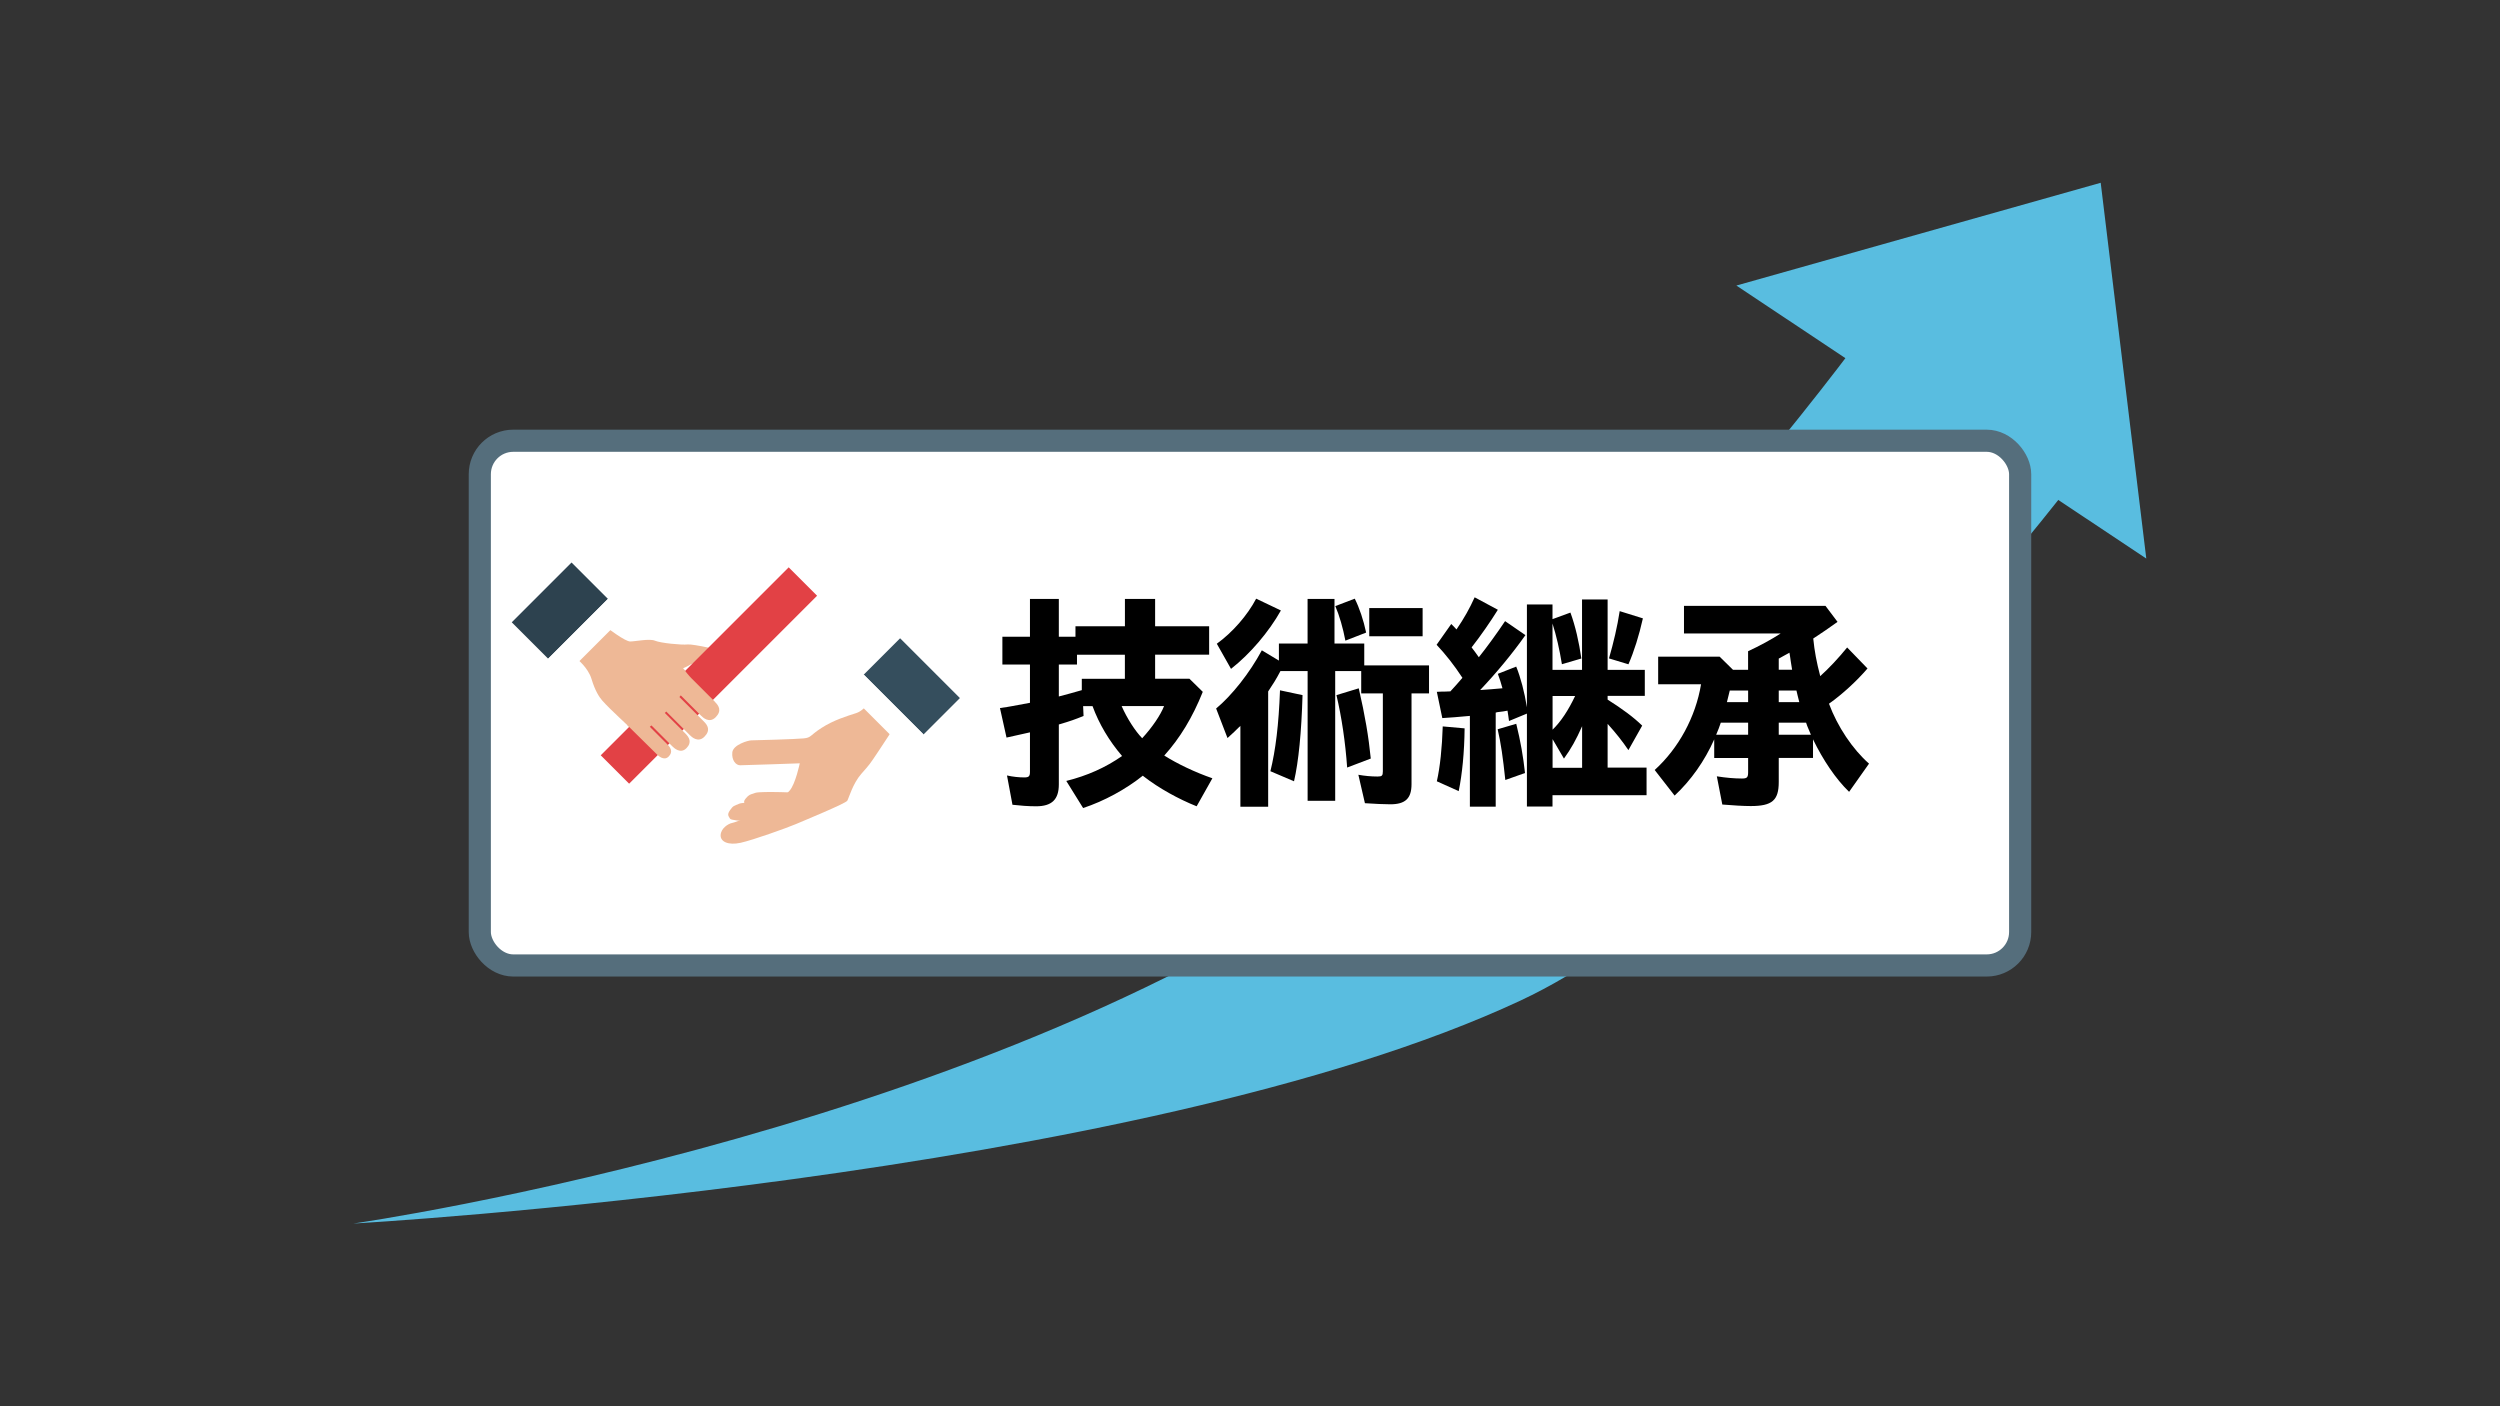 <?xml version="1.0" encoding="UTF-8"?>
<svg id="_レイヤー_1" data-name="レイヤー_1" xmlns="http://www.w3.org/2000/svg" version="1.1" viewBox="0 0 640 360">
  <rect x="0" y="0" width="640" height="360" fill="#333333" stroke="none"/>
  <!-- Generator: Adobe Illustrator 29.8.2, SVG Export Plug-In . SVG Version: 2.1.1 Build 3)  -->
  <defs>
    <style>
      .st0 {
        fill: #2d424f;
      }

      .st1, .st2 {
        fill: #fff;
      }

      .st3 {
        fill: #eeb896;
      }

      .st2 {
        stroke: #556e7c;
        stroke-miterlimit: 10;
        stroke-width: 5.67px;
      }

      .st4 {
        fill: #e24145;
      }

      .st5 {
        fill: #354e5d;
      }

      .st6 {
        fill: #59bde0;
      }
    </style>
  </defs>
  <g>
    <path class="st6" d="M90.55,313.21s172.61-24.6,268.4-100.55c58.82-46.63,117.23-125.95,117.23-125.95l53.9,37.23s-79.07,103.34-140.84,132.21c-97.89,45.74-298.69,57.07-298.69,57.07Z"/>
    <polygon class="st6" points="537.78 46.79 444.51 73.1 549.45 142.99 537.78 46.79"/>
  </g>
  <rect class="st2" x="122.83" y="112.83" width="394.33" height="134.33" rx="8.56" ry="8.56"/>
  <g>
    <path d="M307.91,177.12c-2.63,6.55-5.82,11.82-9.86,16.3,3.36,2.13,7.95,4.31,12.32,5.82l-4.03,7.17c-4.65-1.85-9.69-4.65-13.44-7.56l-.22-.17-.11-.11c-4.42,3.53-9.91,6.5-15.29,8.29l-4.31-6.94c5.38-1.34,10.02-3.42,14.28-6.38-3.3-3.86-5.88-8.18-7.56-12.77h-2.41l.11,2.52c-2.24.9-3.3,1.29-6.33,2.18v15.34c0,3.86-1.79,5.6-5.82,5.6-2.02,0-4.14-.17-6.05-.39l-1.4-7.5c1.51.34,3.08.5,4.42.5,1.18,0,1.46-.28,1.46-1.46v-10.08l-1.74.39c-1.68.39-2.13.5-4.26.95l-1.68-7.56c1.57-.22,2.3-.34,3.14-.5l4.54-.84v-9.8h-7.06v-7.11h7.06v-9.69h7.39v9.69h4.26v-2.69h12.66v-7h7.73v7h13.83v7.28h-13.83v6.16h8.79l3.42,3.36ZM275.71,170.12h-4.65v8.18c1.62-.39,4.48-1.23,5.88-1.62v-2.91h11.03v-6.16h-12.26v2.52ZM287.14,180.76c1.4,3.19,3.47,6.38,5.26,8.23,2.58-2.8,4.7-5.94,5.6-8.23h-10.86Z"/>
    <path d="M327.79,171.8c-1.06,2.02-1.9,3.36-3.14,5.21v29.51h-7.11v-20.72l-.11.17-.17.11c-.9.9-1.51,1.51-3.02,2.86l-2.91-7.56c4.03-3.36,8.57-9.07,11.7-14.9l4.37,2.63v-4.37h7.34v-11.42h6.89v11.42h7.62v5.6h16.58v7.17h-4.48v23.24c0,3.64-1.57,5.15-5.43,5.15-1.23,0-4.26-.11-6.5-.28l-1.68-7.28c1.57.28,3.19.45,4.93.45,1.12,0,1.34-.22,1.34-1.34v-19.94h-5.54v-5.71h-6.66v33.21h-7.06v-33.21h-6.94ZM311.5,164.8c4.03-2.91,7.84-7.28,10.08-11.54l6.33,3.02c-3.08,5.49-7.9,11.14-12.77,14.95l-3.64-6.44ZM325.22,197.44c1.34-5.43,2.13-11.87,2.46-20.72l5.77,1.23c-.28,9.58-1.01,16.97-2.18,22.06l-6.05-2.58ZM344.42,164.01c-.62-3.25-1.51-6.38-2.58-8.85l4.98-1.9c1.18,2.35,2.24,5.49,2.91,8.68l-5.32,2.07ZM344.87,196.49c-.45-6.44-1.4-12.88-2.74-18.54l5.71-1.74c1.62,7,2.52,12.38,3.08,17.98l-6.05,2.3ZM364.19,155.67v7.22h-13.66v-7.22h13.66Z"/>
    <path d="M386.31,184.62c-.17-1.18-.22-1.74-.39-2.69-.78.17-1.29.22-2.63.39l-.39.11v24.08h-6.61v-23.24c-3.75.34-4.42.39-7.06.56l-1.4-6.72c1.12-.06,1.29-.06,1.96-.06l1.51-.06c1.23-1.34,1.85-2.02,3.08-3.47-2.13-3.25-4.2-5.88-6.61-8.46l3.75-5.32c.73.73.95.95,1.34,1.4,1.96-2.86,3.42-5.49,4.65-8.23l5.94,3.19c-1.79,2.91-4.48,6.78-6.72,9.63.73.95,1.34,1.79,1.85,2.52,1.9-2.35,4.82-6.38,6.72-9.24l5.21,3.58c-3.36,4.76-7.45,9.69-11.59,14.06,2.3-.17,3.3-.22,5.71-.45-.34-1.23-.73-2.52-1.18-3.7l4.7-1.85c1.12,2.74,2.13,6.55,2.74,10.42v-26.32h6.55v3.75l4.59-1.68c1.29,3.53,2.18,7.5,2.8,11.76l-4.98,1.46c-.62-3.81-1.4-7.22-2.41-10.42v11.87h7.56v-18.03h6.55v18.03h9.52v6.66h-9.52v.95c3.81,2.41,6.61,4.48,8.85,6.66l-3.53,6.27c-1.51-2.24-3.19-4.37-5.32-6.72v11.2h9.97v7.06h-24.08v2.91h-6.55v-23.8l-4.59,1.9ZM367.83,200.02c.84-3.7,1.34-8.68,1.51-14.06l5.6.5c-.06,6.1-.62,11.7-1.51,16.07l-5.6-2.52ZM385.36,199.68c-.62-5.82-1.12-9.41-1.96-12.99l4.76-1.4c1.12,4.54,1.79,8.46,2.24,12.6l-5.04,1.79ZM397.46,186.8c2.13-2.07,3.98-4.87,5.77-8.62h-5.77v8.62ZM397.46,196.55h7.56v-10.64c-1.51,3.42-2.86,5.82-4.65,8.29l-2.91-4.98v7.34ZM411.9,168.55c1.18-4.09,2.13-8.12,2.74-12.1l5.94,1.85c-1.01,4.48-2.24,8.4-3.7,11.76l-4.98-1.51Z"/>
    <path d="M464.15,194.03h-8.79v6.16c0,4.7-1.68,6.16-7.17,6.16-1.9,0-4.59-.17-7.28-.39l-1.4-7.22c2.46.39,4.59.56,6.44.56,1.29,0,1.57-.28,1.57-1.62v-3.64h-8.68v-4.76c-2.46,5.54-5.94,10.47-10.14,14.39l-5.1-6.55c6.16-5.6,10.47-13.55,11.87-21.95h-10.98v-7.06h15.74l3.42,3.36h3.86v-4.76c2.91-1.34,6.1-3.08,8.34-4.54h-24.75v-7.06h36.23l3.08,4.09c-1.96,1.4-4.37,3.08-6.22,4.26.34,3.36.84,5.99,1.79,9.63,2.35-2.13,4.65-4.59,6.89-7.34l5.21,5.38c-2.74,3.19-6.44,6.61-9.86,9.02,2.18,5.88,6.05,11.65,10.25,15.34l-5.1,7.22c-3.42-3.3-6.66-8.12-9.24-13.44v4.76ZM447.52,188.09v-3.08h-7c-.34,1.06-.62,1.74-1.18,3.08h8.18ZM447.52,179.75v-2.97h-4.7c-.17.78-.28,1.23-.73,2.97h5.43ZM458.78,171.46c-.11-.73-.22-1.46-.34-2.13l-.17-1.18-.17-1.06c-1.4.78-1.46.78-2.74,1.51v2.86h3.42ZM455.36,176.78v2.97h5.26c-.39-1.46-.5-2.02-.73-2.97h-4.54ZM455.36,185.01v3.08h8.23c-.39-.9-.56-1.29-.73-1.74-.11-.22-.28-.67-.5-1.34h-7Z"/>
  </g>
  <g>
    <path class="st3" d="M155.64,160.86s4.39,3.36,5.69,3.36,4.96-.8,6.35-.2,6.79,1.14,8.38.96c1.29-.14,9.15,1.5,10.84,2.39s-3.65,2.89-5.02,2.66c-1.28-.22-3.86-.63-5.06.07s-1.93.96-1.93.96c0,0,.96,1.46,2.06,2.56s-12.42,15.85-14.17,14.1c-1.75-1.75-6.59-6.09-8.58-8.35-.8-.91-1.86-2.53-2.76-5.52s-3.76-5.19-3.76-5.19l7.95-7.82Z"/>
    <rect class="st4" x="176.34" y="138.9" width="10.28" height="68.05" transform="translate(175.43 -77.67) rotate(45)"/>
    <path class="st3" d="M223.89,177.86s-2.2,3.89-4.69,4.69-5.79,1.8-8.88,3.79-2.59,2.49-4.59,2.69c-2,.2-12.57.5-13.37.5s-4.69,1.1-4.89,3.09.9,3.29,2,3.29,15.27-.5,15.27-.5c0,0-1.1,5.29-2.59,6.98-1.5,1.7-5.09,4.49-6.29,4.99s-7.33,3.09-8.41,3.29-2.87,1.4-2.97,3.09,1.9,2.69,5.09,2,12.07-3.89,14.17-4.79c2.1-.9,12.77-5.29,13.17-5.99s1.4-4.39,3.59-6.88,2-2.2,4.59-6.09c2.59-3.89,5.09-7.78,5.09-7.78l-6.29-6.39Z"/>
    <path class="st3" d="M196.01,210.39s-8.65-.07-9.11-.8-.8-1.06,0-2.2c.8-1.13.93-1.06,2.39-1.66s11.97,0,11.97,0l-5.26,4.66Z"/>
    <path class="st3" d="M200.08,206.81s-8.65-.05-9.11-.66-.8-.88,0-1.81.93-.88,2.39-1.37,11.97,0,11.97,0l-5.26,3.85Z"/>
    <rect class="st5" x="222.6" y="169.12" width="21.65" height="13.17" transform="translate(192.61 -113.59) rotate(45)"/>
    <rect class="st1" x="215.79" y="179.47" width="21.65" height="6.09" transform="translate(195.43 -106.78) rotate(45)"/>
    <rect class="st0" x="132.49" y="149.73" width="21.65" height="13.17" transform="translate(-68.55 147.12) rotate(-45)"/>
    <rect class="st1" x="139.29" y="160.08" width="21.65" height="6.09" transform="translate(-71.37 153.93) rotate(-45)"/>
    <path class="st3" d="M183.07,179.7c-.76-.76-4.53-4.53-6.09-6.09-.62-.62-1.53-1.76-1.91-2.28l-14.49,14.3c.4.38,7.29,7.19,7.58,7.48s1.79,1.79,3.01.57.47-2.34-.39-3.19c-.55-.55-2.84-2.84-4.43-4.43.14-.11.28-.23.42-.35,1.92,1.92,5.14,5.14,5.37,5.37.33.33,2.02,2.02,3.56.48,1.54-1.54.71-2.82-.25-3.79-.65-.65-3.46-3.46-5.25-5.25.12-.12.24-.25.36-.37,1.66,1.66,5.83,5.83,6.09,6.09.33.33,2.02,2.02,3.67.37s.84-2.95-.13-3.91c-.79-.79-4.82-4.82-6.26-6.26.12-.14.23-.28.35-.42,1.93,1.93,5.01,5.01,5.24,5.24.33.33,2.02,2.02,3.67.37s.84-2.95-.13-3.91Z"/>
  </g>
</svg>